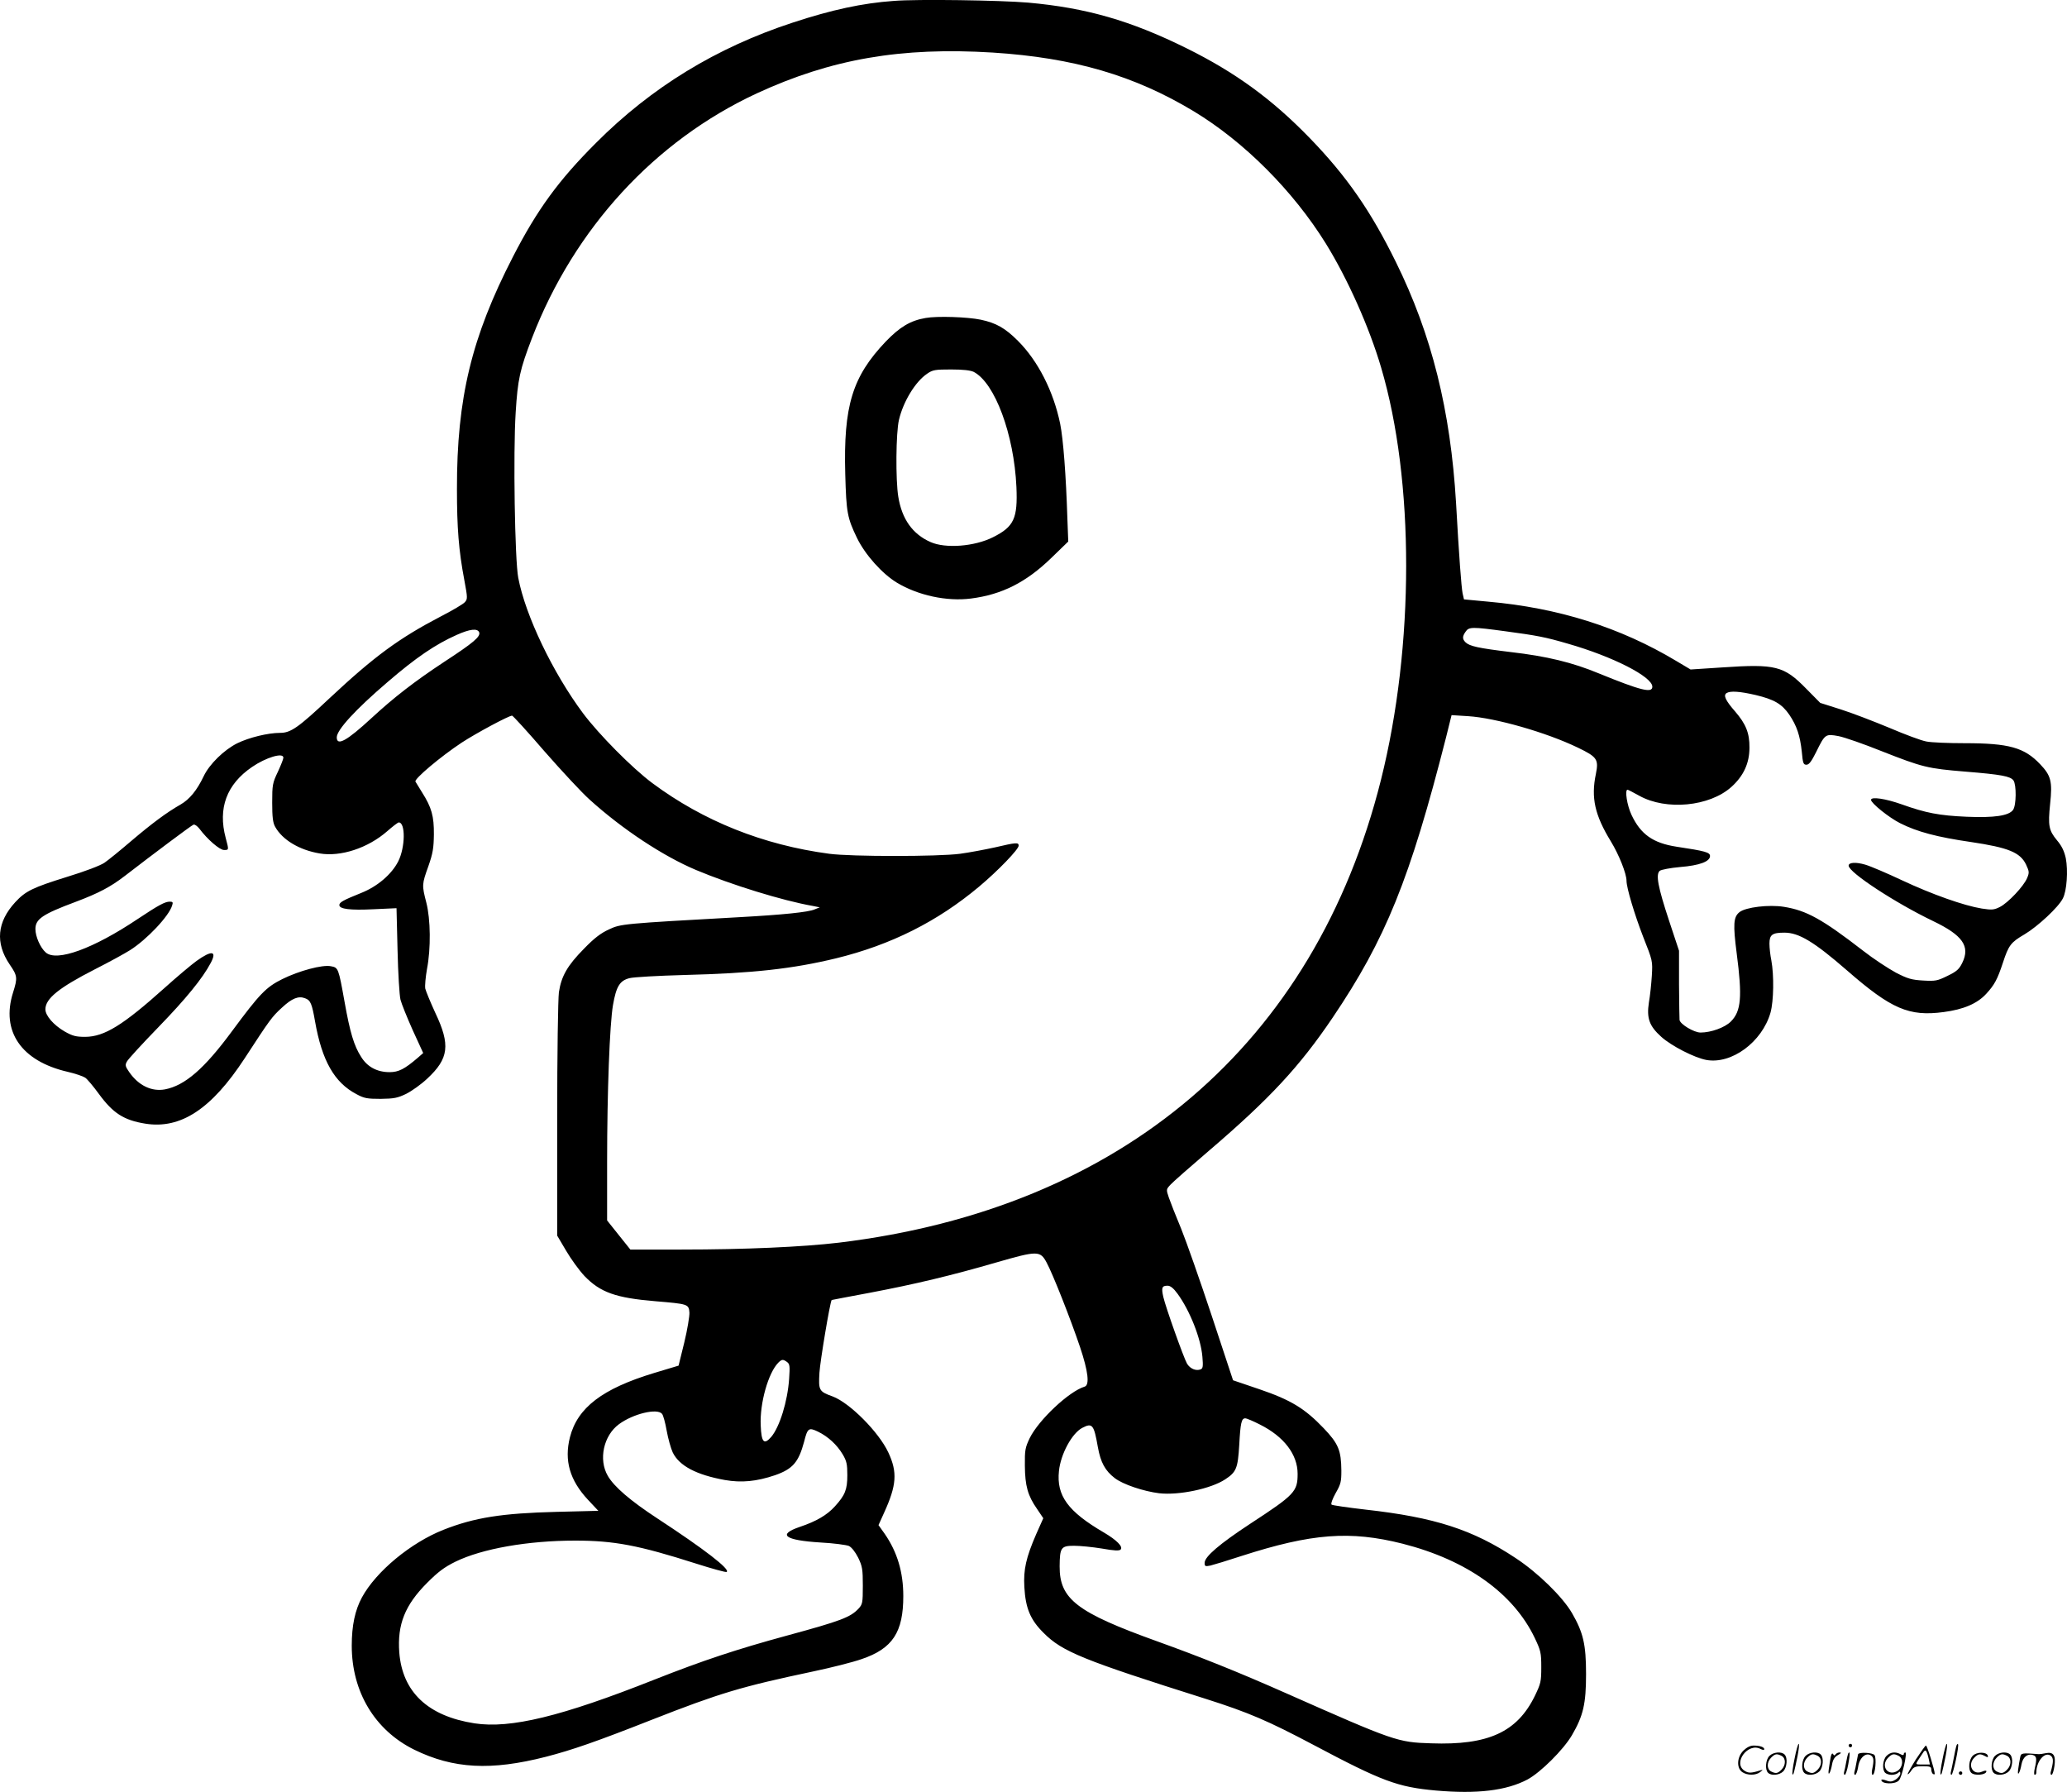 <svg version="1.0" xmlns="http://www.w3.org/2000/svg"
  viewBox="0 0 1200.38 1040.425"
 preserveAspectRatio="xMidYMid meet">
<g transform="translate(-0.429,1040.526) scale(0.1,-0.1)"
fill="#000000" stroke="none">
<path d="M5195 10400 c-182 -13 -359 -51 -587 -126 -443 -145 -820 -375 -1143
-699 -218 -218 -341 -387 -482 -661 -240 -466 -326 -820 -325 -1349 0 -224 10
-355 43 -529 19 -102 19 -109 3 -127 -9 -11 -72 -48 -140 -83 -243 -127 -385
-231 -645 -474 -183 -172 -226 -202 -288 -202 -71 0 -180 -27 -248 -60 -77
-38 -163 -122 -196 -192 -39 -82 -82 -134 -134 -164 -81 -46 -168 -111 -288
-213 -63 -54 -132 -110 -154 -125 -23 -16 -112 -50 -217 -82 -199 -62 -241
-82 -301 -147 -106 -115 -117 -237 -33 -361 46 -67 47 -78 20 -164 -71 -225
48 -398 317 -460 44 -10 90 -26 102 -34 12 -8 48 -51 80 -95 82 -112 145 -152
269 -172 205 -33 384 84 577 379 148 227 158 241 217 295 58 54 96 69 134 54
32 -11 40 -32 58 -135 40 -227 112 -355 241 -422 44 -24 62 -27 140 -27 78 1
98 5 148 29 32 16 87 55 122 88 126 117 136 196 47 383 -28 61 -54 124 -58
140 -3 17 2 68 10 114 23 119 21 289 -4 386 -26 101 -26 105 12 211 26 74 31
105 32 184 1 106 -13 157 -69 245 -17 28 -34 55 -38 62 -9 15 147 146 268 226
84 55 274 157 293 157 5 0 90 -93 189 -208 100 -114 217 -240 262 -280 189
-171 425 -327 617 -408 205 -86 502 -178 679 -209 l40 -8 -30 -12 c-36 -16
-183 -31 -435 -45 -684 -38 -690 -39 -759 -71 -48 -22 -86 -51 -145 -112 -97
-98 -132 -160 -146 -253 -5 -40 -10 -349 -10 -741 l0 -672 52 -88 c28 -48 76
-114 106 -146 92 -96 183 -128 412 -147 191 -16 194 -17 198 -66 1 -21 -12
-100 -30 -174 l-33 -134 -143 -43 c-300 -91 -444 -201 -488 -373 -34 -135 -1
-249 104 -362 l61 -65 -242 -6 c-318 -8 -477 -33 -657 -104 -190 -75 -392
-242 -474 -393 -40 -74 -59 -163 -59 -280 0 -268 134 -491 363 -604 227 -111
445 -123 765 -41 151 39 290 87 615 215 395 155 519 192 935 280 105 22 232
54 283 72 180 61 242 156 242 366 0 139 -35 255 -107 360 l-37 52 33 73 c72
158 78 234 24 349 -55 118 -224 288 -323 325 -80 29 -83 35 -77 138 4 66 61
408 71 422 1 0 100 20 221 42 264 50 473 100 735 176 239 69 255 69 292 0 36
-66 139 -327 194 -490 48 -143 57 -222 27 -231 -90 -27 -266 -192 -319 -299
-26 -55 -29 -69 -28 -160 1 -117 17 -174 70 -250 l37 -55 -41 -92 c-59 -136
-75 -206 -69 -308 7 -123 35 -190 112 -266 108 -109 230 -158 942 -383 249
-79 362 -128 623 -266 401 -213 491 -246 712 -266 240 -21 410 -1 533 64 76
41 208 172 258 257 66 113 82 183 82 355 0 172 -16 241 -82 355 -55 94 -197
233 -326 318 -250 166 -470 237 -872 282 -104 12 -194 25 -198 29 -5 5 6 35
24 67 30 52 33 67 33 130 -1 118 -17 157 -103 247 -110 115 -191 164 -373 226
l-153 52 -123 372 c-68 205 -148 433 -178 507 -31 74 -63 156 -72 182 -16 47
-15 48 9 74 13 15 116 105 229 202 348 298 521 484 713 768 308 456 449 803
659 1628 l32 129 96 -6 c159 -10 454 -94 638 -183 112 -54 121 -68 104 -153
-29 -138 -6 -239 87 -391 47 -77 91 -187 91 -229 0 -41 47 -197 97 -326 55
-139 55 -139 50 -225 -3 -47 -10 -116 -17 -155 -14 -92 2 -137 72 -200 59 -53
192 -121 261 -134 147 -27 324 104 373 274 19 68 21 218 5 304 -6 29 -11 73
-11 97 0 52 16 64 87 64 84 0 172 -53 363 -219 258 -225 361 -269 562 -242
115 15 195 49 247 106 48 52 65 84 97 181 33 101 46 118 125 164 76 45 198
158 223 209 23 44 31 162 17 233 -9 41 -23 71 -51 104 -48 58 -53 85 -40 212
14 130 5 164 -58 230 -92 97 -181 122 -438 122 -94 0 -195 4 -223 10 -29 5
-125 41 -214 79 -89 37 -216 86 -282 107 l-120 38 -82 83 c-129 132 -178 144
-487 123 l-184 -12 -84 50 c-324 194 -683 308 -1093 344 l-139 13 -8 35 c-7
36 -21 218 -38 525 -32 537 -141 977 -350 1400 -145 295 -285 497 -499 718
-220 227 -433 382 -716 522 -325 161 -584 235 -920 265 -163 14 -645 21 -780
10z m575 -300 c470 -30 822 -133 1167 -341 293 -177 577 -462 767 -768 126
-204 252 -485 321 -720 194 -655 194 -1616 -1 -2394 -384 -1532 -1504 -2488
-3148 -2687 -211 -25 -546 -40 -914 -40 l-297 0 -68 85 -67 84 0 338 c0 410
15 801 34 912 19 110 40 143 97 157 24 6 166 14 314 18 402 10 633 36 885 97
319 78 589 214 830 416 111 93 230 217 230 238 0 20 -14 19 -138 -10 -59 -13
-150 -30 -202 -37 -127 -17 -634 -17 -760 0 -384 51 -731 190 -1027 410 -117
87 -311 283 -403 406 -175 235 -334 566 -376 786 -20 103 -30 727 -15 960 12
193 24 248 95 433 246 637 713 1145 1305 1420 433 200 838 270 1371 237z
m2976 -3360 c186 -25 233 -34 363 -72 262 -75 491 -192 491 -250 0 -39 -67
-22 -310 77 -154 64 -303 100 -511 124 -190 23 -240 34 -264 57 -19 19 -19 34
1 62 19 28 38 28 230 2z m-5959 -6 c9 -25 -32 -60 -202 -171 -173 -114 -293
-207 -423 -327 -143 -132 -202 -165 -202 -112 0 43 108 161 295 321 165 142
278 219 402 274 76 34 120 39 130 15z m7412 -364 c109 -26 153 -52 196 -114
44 -65 63 -122 73 -216 6 -66 9 -75 27 -75 15 0 29 19 56 73 52 106 54 107
131 93 35 -7 147 -46 249 -87 239 -94 267 -101 487 -119 210 -17 261 -27 279
-51 18 -25 17 -144 -2 -171 -24 -34 -108 -47 -270 -40 -160 7 -237 22 -377 72
-93 33 -178 46 -178 26 0 -19 103 -102 168 -135 101 -51 215 -81 414 -110 215
-32 284 -60 318 -130 19 -41 20 -47 6 -80 -20 -47 -110 -143 -158 -167 -34
-17 -46 -18 -105 -9 -104 17 -288 82 -463 164 -87 41 -183 82 -214 91 -55 16
-96 13 -96 -6 0 -39 272 -217 491 -322 171 -82 216 -146 169 -242 -18 -37 -32
-50 -86 -76 -59 -29 -70 -31 -141 -27 -67 4 -89 10 -159 46 -44 24 -130 80
-190 127 -238 184 -329 234 -460 255 -86 14 -222 -2 -258 -31 -35 -28 -38 -70
-16 -240 33 -252 26 -335 -34 -395 -35 -35 -115 -64 -176 -64 -38 0 -118 48
-122 73 -1 6 -2 100 -3 207 l0 195 -58 175 c-65 197 -78 268 -54 289 9 7 62
17 118 22 113 9 174 32 174 64 0 21 -27 29 -194 54 -137 21 -209 72 -262 185
-26 55 -40 146 -23 146 3 0 34 -16 68 -35 156 -87 408 -63 535 51 71 64 105
138 105 228 1 85 -21 138 -83 210 -56 64 -70 94 -50 107 22 14 77 10 168 -11z
m-8549 -364 c0 -8 -15 -45 -32 -82 -31 -65 -33 -76 -33 -179 0 -83 4 -117 17
-140 42 -76 140 -135 258 -155 123 -21 281 31 393 129 32 28 62 51 67 51 40 0
38 -145 -3 -226 -38 -75 -121 -146 -214 -183 -107 -43 -128 -55 -128 -71 0
-23 62 -31 201 -24 l131 6 6 -244 c3 -133 11 -263 17 -287 6 -24 38 -103 71
-177 l61 -133 -32 -28 c-76 -65 -111 -83 -163 -83 -72 0 -129 30 -165 88 -42
65 -65 142 -97 322 -35 195 -36 197 -79 205 -49 10 -184 -26 -283 -75 -94 -47
-130 -84 -292 -303 -160 -217 -273 -315 -389 -337 -77 -14 -153 22 -207 100
-23 33 -25 41 -14 61 6 13 89 103 183 200 161 166 257 284 304 373 38 71 6 75
-82 12 -33 -24 -117 -95 -186 -157 -241 -216 -349 -283 -460 -284 -55 0 -74 5
-120 31 -64 37 -112 92 -112 129 0 62 78 125 287 232 83 42 174 92 204 111 97
61 227 198 245 260 6 18 4 22 -14 22 -28 0 -66 -21 -185 -100 -258 -173 -472
-251 -535 -195 -31 27 -60 92 -60 136 0 58 41 86 234 158 133 50 203 87 286
151 162 125 386 293 398 297 7 3 22 -8 34 -23 47 -63 118 -124 143 -124 29 0
29 -1 10 70 -46 172 5 311 153 412 80 55 182 86 182 54z m5193 -3113 c72 -99
135 -259 144 -365 5 -57 3 -69 -11 -74 -27 -10 -60 4 -78 33 -20 35 -124 327
-138 388 -12 54 -8 65 25 65 16 0 34 -14 58 -47z m-2268 -396 c16 -12 17 -24
12 -98 -9 -131 -55 -279 -104 -337 -42 -48 -57 -32 -61 67 -6 129 44 306 103
365 20 19 26 20 50 3z m-726 -301 c7 -8 19 -52 27 -98 8 -45 24 -102 35 -126
38 -78 137 -130 302 -160 97 -17 184 -9 293 28 102 36 136 75 168 194 20 80
27 84 80 59 60 -29 111 -77 144 -132 23 -39 27 -57 27 -121 0 -84 -13 -116
-72 -181 -46 -51 -108 -87 -203 -119 -133 -45 -90 -78 120 -91 76 -4 149 -14
164 -20 16 -8 36 -33 54 -68 24 -50 27 -67 27 -163 0 -100 -2 -108 -25 -133
-47 -50 -101 -71 -414 -156 -297 -81 -487 -144 -771 -256 -540 -214 -836 -286
-1045 -254 -271 42 -419 182 -437 412 -12 162 33 275 162 404 63 63 98 90 165
123 154 75 419 122 695 122 225 0 368 -27 700 -133 94 -30 174 -52 179 -49 24
14 -129 132 -404 312 -154 101 -249 182 -286 246 -55 94 -25 234 65 300 83 61
222 94 250 60z m3472 -62 c140 -70 219 -174 219 -286 0 -103 -16 -121 -275
-290 -178 -117 -265 -191 -265 -227 0 -20 3 -22 33 -16 17 4 100 29 182 56
407 131 630 148 935 71 373 -95 643 -288 767 -547 35 -74 38 -86 38 -170 0
-84 -3 -95 -37 -166 -103 -211 -271 -288 -603 -276 -194 6 -212 12 -840 290
-282 125 -500 212 -750 302 -467 168 -568 245 -567 436 1 109 8 119 84 119 34
0 106 -7 161 -16 73 -13 101 -14 109 -6 16 16 -22 55 -97 99 -209 122 -276
214 -261 357 10 99 76 220 136 251 58 30 67 19 90 -112 16 -89 42 -137 98
-180 48 -37 168 -77 258 -88 115 -13 301 26 384 81 64 42 73 64 81 199 7 129
13 155 35 155 8 0 46 -16 85 -36z M5380 8559 c-89 -15 -150 -52 -232 -137
-194 -204 -246 -373 -235 -771 6 -222 12 -253 68 -369 47 -97 146 -208 232
-260 123 -74 290 -110 430 -92 180 23 321 94 468 237 l97 94 -5 132 c-8 253
-24 463 -42 552 -39 189 -129 365 -245 481 -75 75 -127 104 -216 123 -76 16
-254 22 -320 10z m279 -313 c123 -64 234 -363 248 -668 8 -183 -14 -231 -136
-292 -107 -54 -276 -67 -363 -28 -104 46 -166 133 -187 263 -16 97 -14 372 4
447 25 106 95 221 163 267 33 23 47 25 140 25 70 0 112 -5 131 -14z M10426
194 c-10 -47 -15 -88 -12 -91 5 -6 9 7 30 110 7 37 10 67 6 67 -4 0 -15 -39
-24 -86z M10740 270 c0 -5 5 -10 10 -10 6 0 10 5 10 10 0 6 -4 10 -10 10 -5 0
-10 -4 -10 -10z M11286 194 c-10 -47 -15 -88 -12 -91 5 -6 9 7 30 110 7 37 10
67 6 67 -4 0 -15 -39 -24 -86z M11366 269 c-3 -8 -10 -41 -16 -74 -6 -33 -14
-68 -16 -77 -3 -10 -1 -18 3 -18 10 0 46 171 38 178 -2 3 -7 -1 -9 -9z M10129
241 c-38 -38 -41 -101 -7 -125 29 -20 79 -20 104 0 18 14 18 15 1 10 -53 -17
-69 -17 -92 -2 -69 45 21 166 94 126 12 -6 21 -7 21 -1 0 12 -25 21 -62 21
-19 0 -39 -10 -59 -29z M11130 189 c-28 -45 -49 -83 -47 -85 2 -3 12 7 21 21
14 21 24 25 66 25 43 0 50 -3 50 -19 0 -11 5 -23 10 -26 6 -3 10 -3 10 1 0 20
-44 164 -51 164 -4 0 -30 -37 -59 -81z m75 4 l7 -33 -42 0 c-42 0 -42 0 -28
23 8 12 21 32 29 44 15 25 22 18 34 -34z M10280 210 c-22 -22 -27 -79 -8 -98
19 -19 66 -14 88 8 22 22 27 79 8 98 -19 19 -66 14 -88 -8z m71 0 c25 -14 25
-54 -1 -80 -23 -23 -33 -24 -61 -10 -25 14 -25 54 1 80 23 23 33 24 61 10z
M10490 210 c-22 -22 -27 -79 -8 -98 19 -19 66 -14 88 8 22 22 27 79 8 98 -19
19 -66 14 -88 -8z m71 0 c25 -14 25 -54 -1 -80 -23 -23 -33 -24 -61 -10 -25
14 -25 54 1 80 23 23 33 24 61 10z M10636 204 c-3 -16 -8 -47 -11 -69 -8 -51
10 -26 19 27 5 27 15 42 34 53 18 10 22 14 10 15 -9 0 -20 -5 -24 -11 -5 -8
-9 -8 -14 1 -5 8 -10 3 -14 -16z M10737 223 c-2 -4 -7 -26 -11 -48 -4 -22 -9
-48 -12 -57 -3 -10 -1 -18 4 -18 4 0 14 28 20 62 11 58 10 81 -1 61z M10795
220 c-1 -3 -5 -23 -9 -45 -4 -22 -9 -48 -12 -57 -3 -10 -1 -18 4 -18 5 0 13
20 17 45 7 53 44 87 74 68 17 -11 19 -28 8 -80 -4 -18 -3 -33 2 -33 16 0 24
99 11 115 -12 14 -87 18 -95 5z M10960 210 c-22 -22 -27 -79 -8 -98 7 -7 24
-12 38 -12 14 0 31 5 38 12 9 9 12 8 12 -5 0 -9 -12 -24 -26 -34 -21 -13 -32
-15 -55 -6 -16 6 -29 8 -29 3 0 -24 81 -27 102 -2 18 19 50 162 37 162 -5 0
-9 -5 -9 -10 0 -7 -6 -7 -19 0 -30 16 -59 12 -81 -10z m71 0 c29 -16 25 -65
-6 -86 -56 -37 -103 28 -55 76 23 23 33 24 61 10z M11461 211 c-23 -23 -28
-80 -9 -99 19 -19 88 -13 88 9 0 5 -11 4 -24 -2 -54 -25 -89 38 -46 81 23 23
33 24 62 9 16 -9 19 -8 16 3 -8 22 -64 22 -87 -1z M11590 210 c-22 -22 -27
-79 -8 -98 19 -19 66 -14 88 8 22 22 27 79 8 98 -19 19 -66 14 -88 -8z m71 0
c25 -14 25 -54 -1 -80 -23 -23 -33 -24 -61 -10 -25 14 -25 54 1 80 23 23 33
24 61 10z M11736 201 c-3 -14 -8 -44 -11 -66 -8 -51 10 -26 19 27 8 41 35 63
66 53 22 -7 24 -21 11 -77 -5 -22 -5 -38 0 -38 5 0 9 6 9 13 0 68 51 125 85
97 15 -13 15 -35 -1 -92 -3 -10 -1 -18 4 -18 6 0 13 23 17 50 9 63 -5 84 -49
76 -17 -4 -35 -6 -41 -6 -101 8 -104 7 -109 -19z M11380 110 c0 -5 5 -10 10
-10 6 0 10 5 10 10 0 6 -4 10 -10 10 -5 0 -10 -4 -10 -10z"/>
</g>
</svg>
